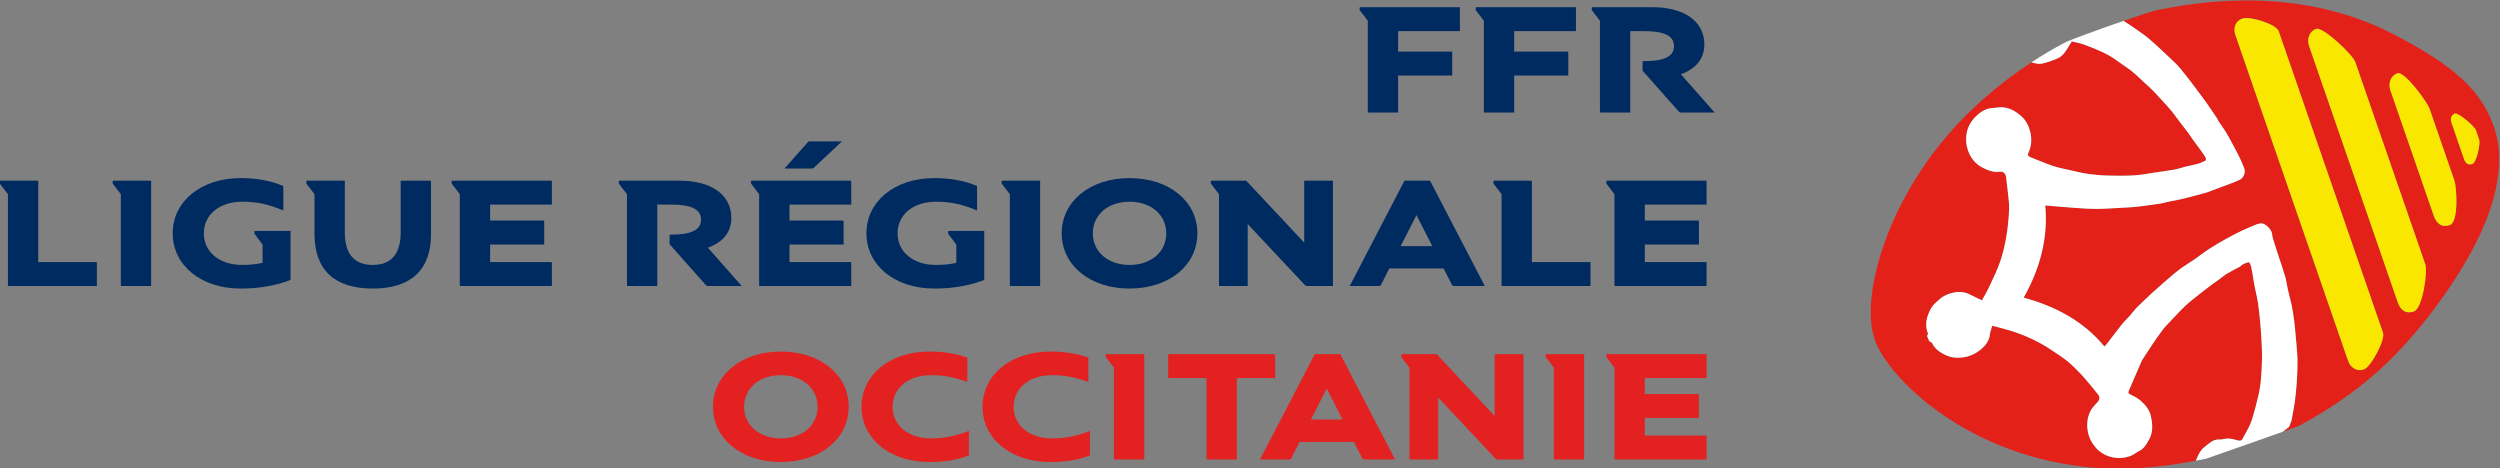 <?xml version="1.0" encoding="UTF-8" standalone="no"?>
<svg
   xmlns:dc="http://purl.org/dc/elements/1.1/"
   xmlns:cc="http://creativecommons.org/ns#"
   xmlns:rdf="http://www.w3.org/1999/02/22-rdf-syntax-ns#"
   xmlns:svg="http://www.w3.org/2000/svg"
   xmlns="http://www.w3.org/2000/svg"
   viewBox="0 0 662.263 124.077"
   height="124.077"
   width="662.263"
   xml:space="preserve"
   id="svg2"
   version="1.1"><rect x="0" y="0" width="662.263" height="124.077" fill="#808080" stroke="none"/><defs
     id="defs6"><clipPath
       id="clipPath18"
       clipPathUnits="userSpaceOnUse"><path
         id="path16"
         d="M 0,595.276 H 841.89 V 0 H 0 Z" /></clipPath></defs><g
     transform="matrix(1.333,0,0,-1.333,-212.309,460.549)"
     id="g10"><g
       id="g12"><g
         clip-path="url(#clipPath18)"
         id="g14"><g
           transform="translate(597.447,256.73)"
           id="g20"><path
             id="path22"
             style="fill:#e32119;fill-opacity:1;fill-rule:nonzero;stroke:none"
             d="M 0,0 C 0.827,0.615 1.599,1.501 2.844,1.42 3.439,1.381 4.052,1.64 4.649,1.614 5.297,1.587 5.946,1.421 6.575,1.246 7.027,1.12 7.305,1.186 7.523,1.621 8.039,2.646 8.67,3.623 9.095,4.684 c 0.441,1.099 0.702,2.272 1.029,3.417 0.122,0.427 0.197,0.868 0.316,1.296 0.701,2.534 0.834,5.135 0.905,7.738 0.036,1.343 -0.025,2.689 -0.092,4.032 -0.067,1.342 -0.182,2.682 -0.306,4.019 -0.106,1.147 -0.224,2.295 -0.398,3.434 C 10.406,29.556 10.17,30.478 9.98,31.407 9.9,31.799 9.829,32.191 9.761,32.585 9.577,33.64 9.423,34.699 9.203,35.746 9.131,36.087 8.856,36.678 8.734,36.663 8.27,36.606 7.823,36.361 7.383,36.159 7.259,36.103 7.198,35.916 7.075,35.849 6.18,35.354 5.258,34.905 4.38,34.382 3.825,34.051 3.336,33.61 2.81,33.229 2.383,32.919 1.937,32.635 1.515,32.318 c -0.806,-0.603 -1.61,-1.21 -2.396,-1.839 -1.017,-0.813 -2.059,-1.604 -3.011,-2.49 -1.017,-0.946 -1.947,-1.987 -2.904,-2.997 -0.536,-0.564 -1.095,-1.117 -1.565,-1.733 -0.743,-0.973 -1.433,-1.987 -2.119,-2.999 -0.687,-1.014 -1.341,-2.048 -2.009,-3.074 -0.024,-0.036 -0.038,-0.078 -0.056,-0.117 -0.862,-1.996 -1.721,-3.993 -2.592,-5.984 -0.161,-0.368 -0.044,-0.519 0.298,-0.695 0.713,-0.369 1.47,-0.718 2.064,-1.24 0.908,-0.798 1.723,-1.754 2.007,-2.96 0.38,-1.602 0.524,-3.26 -0.329,-4.768 -0.49,-0.867 -0.965,-1.798 -1.959,-2.277 -0.647,-0.311 -1.216,-0.821 -1.886,-1.042 -1.304,-0.431 -2.646,-0.482 -3.993,-0.061 -1.076,0.337 -2.02,0.921 -2.719,1.74 -0.804,0.942 -1.415,2 -1.626,3.328 -0.213,1.352 -0.097,2.601 0.448,3.785 0.323,0.704 0.891,1.32 1.438,1.888 0.485,0.503 0.604,1.051 0.154,1.613 -0.381,0.475 -0.754,0.955 -1.146,1.418 -0.743,0.882 -1.461,1.79 -2.257,2.623 -0.886,0.925 -1.793,1.85 -2.792,2.646 -1.103,0.879 -2.314,1.623 -3.492,2.405 -2.081,1.38 -4.337,2.42 -6.682,3.239 -1.514,0.528 -3.088,0.882 -4.642,1.317 -0.183,-0.64 -0.413,-1.16 -0.468,-1.699 -0.159,-1.567 -1.206,-2.603 -2.318,-3.408 -0.857,-0.619 -1.927,-1.052 -3.093,-1.196 -1.237,-0.151 -2.37,-0.038 -3.463,0.495 -1.096,0.535 -2.081,1.212 -2.635,2.374 -0.074,0.155 -0.344,0.214 -0.524,0.319 -0.153,0.358 -0.308,0.717 -0.462,1.075 0.065,0.161 0.226,0.359 0.18,0.475 -0.709,1.773 -0.249,3.434 0.597,4.98 0.39,0.713 1.074,1.291 1.704,1.838 0.472,0.409 1.04,0.76 1.624,0.978 1.378,0.517 2.796,0.721 4.203,0.061 0.84,-0.394 1.672,-0.806 2.6,-1.254 0.433,0.797 0.991,1.718 1.444,2.687 0.773,1.655 1.589,3.304 2.184,5.026 0.551,1.593 0.932,3.262 1.213,4.927 0.302,1.789 0.486,3.609 0.558,5.422 0.049,1.268 -0.167,2.547 -0.29,3.819 -0.084,0.875 -0.226,1.745 -0.314,2.62 -0.069,0.686 -0.548,1.145 -1.218,1.06 -1.223,-0.156 -2.275,0.216 -3.368,0.768 -1.496,0.755 -2.432,1.947 -2.963,3.414 -0.384,1.065 -0.502,2.221 -0.292,3.421 0.235,1.336 0.855,2.402 1.765,3.314 0.941,0.942 2.022,1.684 3.432,1.749 0.672,0.031 1.347,0.172 2.01,0.124 1.392,-0.101 2.527,-0.777 3.579,-1.682 0.978,-0.842 1.528,-1.933 1.837,-3.099 0.365,-1.384 0.293,-2.821 -0.313,-4.166 -0.229,-0.506 -0.155,-0.761 0.394,-0.966 1.48,-0.553 2.919,-1.227 4.416,-1.726 1.179,-0.394 2.42,-0.61 3.637,-0.887 1.093,-0.248 2.184,-0.533 3.292,-0.688 1.319,-0.183 2.652,-0.306 3.983,-0.344 1.766,-0.05 3.54,-0.063 5.302,0.042 1.38,0.083 2.748,0.367 4.121,0.567 1.307,0.191 2.619,0.362 3.919,0.596 0.686,0.124 1.346,0.379 2.026,0.546 0.837,0.205 1.691,0.345 2.519,0.58 0.558,0.158 1.098,0.405 1.608,0.683 0.079,0.044 0.028,0.51 -0.091,0.699 -0.39,0.621 -0.836,1.206 -1.267,1.8 -0.393,0.543 -0.802,1.074 -1.193,1.62 -0.319,0.446 -0.605,0.916 -0.935,1.356 -0.577,0.772 -1.177,1.526 -1.762,2.292 -0.498,0.652 -0.973,1.323 -1.486,1.963 -0.42,0.524 -0.876,1.022 -1.329,1.519 -0.806,0.883 -1.605,1.774 -2.44,2.63 -0.588,0.603 -1.228,1.155 -1.848,1.726 -0.777,0.714 -1.52,1.469 -2.346,2.122 -0.96,0.757 -2.008,1.401 -2.991,2.131 -1.953,1.451 -4.203,2.292 -6.444,3.141 -0.842,0.319 -1.747,0.471 -2.489,0.664 -0.553,-0.87 -0.976,-1.662 -1.525,-2.355 -0.341,-0.43 -0.823,-0.823 -1.326,-1.036 -1.018,-0.433 -2.073,-0.823 -3.151,-1.05 -0.585,-0.123 -1.261,0.072 -1.873,0.218 -0.052,0.013 -0.102,0.031 -0.154,0.045 -3.266,-2.146 -6.421,-4.544 -9.427,-7.175 -10.593,-9.266 -16.134,-19.493 -18.916,-26.44 -3.409,-8.508 -4.466,-16.492 -2.83,-21.357 2.603,-7.743 18.692,-23.736 44.084,-25.62 5.895,-0.437 12.383,0.032 19.772,1.431 C -1.385,-1.709 -0.885,-0.659 0,0" /></g><g
           transform="translate(650.602,312.911)"
           id="g24"><path
             id="path26"
             style="fill:#e32119;fill-opacity:1;fill-rule:nonzero;stroke:none"
             d="m 0,0 c -0.876,-0.303 -1.384,0.192 -1.637,0.923 l -2.547,7.364 c -0.253,0.731 0.024,1.497 0.716,1.736 0.693,0.24 3.905,-2.545 4.158,-3.276 L 1.359,4.813 C 1.612,4.082 0.875,0.303 0,0 m -3.583,-3.26 c 0.499,-1.442 0.864,-8.263 -0.861,-8.86 -1.726,-0.597 -2.727,0.377 -3.226,1.82 l -8.616,24.906 c -0.498,1.442 0.046,2.952 1.412,3.424 1.365,0.472 5.88,-5.647 6.379,-7.089 z m -5.768,-16.695 c 0.499,-1.442 -0.533,-8.746 -2.258,-9.344 -1.726,-0.597 -2.727,0.378 -3.226,1.82 l -17.609,50.907 c -0.499,1.442 0.046,2.951 1.411,3.424 1.365,0.472 7.277,-5.165 7.776,-6.606 z m -8.406,-13.59 c 0.487,-1.408 -2.395,-6.799 -3.813,-7.289 -1.417,-0.491 -2.661,0.368 -3.149,1.776 l -22.355,64.624 c -0.487,1.408 -0.097,2.832 1.378,3.342 1.474,0.51 6.72,-1.114 7.207,-2.521 z m 1.993,59.372 c -7.548,3.886 -16.042,6.099 -25.248,6.577 -6.816,0.354 -14.123,-0.266 -21.716,-1.843 -0.752,-0.158 -3.474,-1.049 -6.605,-2.128 0.503,-0.341 1.032,-0.642 1.53,-0.99 1.158,-0.811 2.361,-1.574 3.44,-2.482 1.467,-1.234 2.844,-2.577 4.246,-3.888 0.66,-0.617 1.333,-1.231 1.918,-1.916 0.899,-1.054 1.74,-2.158 2.583,-3.26 0.891,-1.167 1.761,-2.353 2.631,-3.536 0.3,-0.407 0.579,-0.831 0.864,-1.25 0.473,-0.694 0.947,-1.387 1.411,-2.088 0.106,-0.161 0.151,-0.363 0.259,-0.523 0.469,-0.697 0.976,-1.371 1.42,-2.083 0.437,-0.703 0.824,-1.438 1.216,-2.167 0.535,-0.997 1.072,-1.992 1.573,-3.006 0.325,-0.66 0.596,-1.348 0.876,-2.029 0.359,-0.877 -0.069,-1.985 -0.912,-2.374 -0.423,-0.195 -0.849,-0.385 -1.284,-0.549 -1.706,-0.646 -3.416,-1.279 -5.125,-1.917 -0.06,-0.022 -0.122,-0.045 -0.184,-0.062 -1.123,-0.3 -2.244,-0.603 -3.368,-0.898 -0.594,-0.156 -1.188,-0.315 -1.787,-0.444 -0.739,-0.159 -1.486,-0.279 -2.225,-0.434 -0.559,-0.117 -1.105,-0.298 -1.667,-0.387 -1.264,-0.2 -2.532,-0.372 -3.802,-0.534 -0.789,-0.1 -1.583,-0.174 -2.376,-0.234 -0.798,-0.06 -1.596,-0.091 -2.395,-0.13 -1.405,-0.066 -2.811,-0.184 -4.215,-0.179 -1.453,0.005 -2.906,0.107 -4.357,0.21 -1.916,0.135 -3.83,0.312 -5.817,0.477 0.607,-6.525 -1.071,-12.616 -4.291,-18.318 6.247,-1.721 11.805,-4.586 16.064,-9.726 0.228,0.261 0.405,0.441 0.558,0.639 0.967,1.255 1.91,2.529 2.901,3.765 0.485,0.608 1.063,1.139 1.581,1.722 0.505,0.571 0.95,1.201 1.487,1.739 0.98,0.981 2.003,1.919 3.02,2.861 0.709,0.657 1.435,1.293 2.162,1.93 0.597,0.525 1.202,1.045 1.814,1.553 0.567,0.47 1.129,0.95 1.73,1.374 0.845,0.595 1.735,1.126 2.585,1.713 0.969,0.668 1.893,1.402 2.878,2.044 1.081,0.704 2.196,1.36 3.322,1.991 1.042,0.586 2.103,1.141 3.182,1.655 1.018,0.484 2.064,0.912 3.11,1.333 0.283,0.113 0.614,0.153 0.923,0.15 0.778,-0.009 2.043,-1.352 2.06,-2.123 0.006,-0.267 0.065,-0.541 0.141,-0.799 0.227,-0.774 0.466,-1.545 0.716,-2.311 0.345,-1.055 0.711,-2.101 1.056,-3.156 0.277,-0.85 0.535,-1.704 0.801,-2.558 0.013,-0.04 0.012,-0.085 0.019,-0.127 0.138,-0.721 0.256,-1.447 0.419,-2.163 0.244,-1.07 0.551,-2.127 0.769,-3.202 0.203,-1.007 0.334,-2.028 0.481,-3.046 0.073,-0.496 0.114,-0.997 0.16,-1.497 0.084,-0.901 0.167,-1.802 0.238,-2.703 0.092,-1.151 0.226,-2.304 0.241,-3.457 0.018,-1.371 -0.037,-2.746 -0.125,-4.115 -0.09,-1.392 -0.217,-2.783 -0.403,-4.165 -0.172,-1.271 -0.445,-2.528 -0.675,-3.808 l -0.459,-1.182 c -0.419,-0.342 -0.842,-0.671 -1.268,-0.987 1.811,0.644 3.052,1.089 3.111,1.12 5.988,3.174 11.391,6.915 16.059,11.12 5.994,5.399 12.171,13.102 16.947,21.136 4.369,7.351 8.942,18.004 5.915,27.007 -2.461,7.32 -7.912,12.377 -20.113,18.658" /></g><g
           transform="translate(614.646,261.866)"
           id="g28"><path
             id="path30"
             style="fill:#ffffff;fill-opacity:1;fill-rule:nonzero;stroke:none"
             d="m 0,0 c 0.23,1.28 0.503,2.537 0.675,3.808 0.186,1.381 0.313,2.773 0.403,4.165 0.088,1.369 0.143,2.744 0.125,4.115 -0.015,1.153 -0.149,2.306 -0.241,3.457 -0.071,0.901 -0.154,1.802 -0.238,2.703 -0.046,0.5 -0.087,1.001 -0.16,1.497 -0.147,1.018 -0.278,2.039 -0.481,3.046 -0.218,1.075 -0.525,2.132 -0.769,3.202 -0.163,0.716 -0.281,1.442 -0.418,2.163 -0.008,0.042 -0.007,0.087 -0.02,0.127 -0.266,0.854 -0.523,1.708 -0.801,2.558 -0.345,1.055 -0.711,2.101 -1.055,3.156 -0.25,0.766 -0.49,1.537 -0.717,2.311 -0.076,0.258 -0.135,0.532 -0.141,0.799 -0.016,0.77 -1.282,2.114 -2.06,2.123 -0.309,0.003 -0.64,-0.037 -0.923,-0.15 -1.046,-0.421 -2.092,-0.849 -3.11,-1.333 -1.079,-0.514 -2.14,-1.069 -3.182,-1.655 -1.126,-0.631 -2.241,-1.287 -3.322,-1.991 -0.985,-0.642 -1.909,-1.376 -2.877,-2.044 -0.851,-0.587 -1.741,-1.119 -2.585,-1.713 -0.602,-0.424 -1.164,-0.905 -1.731,-1.374 -0.612,-0.508 -1.217,-1.028 -1.814,-1.553 -0.727,-0.637 -1.453,-1.273 -2.162,-1.93 -1.017,-0.942 -2.04,-1.881 -3.02,-2.861 -0.537,-0.538 -0.981,-1.168 -1.487,-1.739 -0.518,-0.583 -1.096,-1.115 -1.581,-1.722 -0.991,-1.236 -1.934,-2.51 -2.901,-3.765 -0.153,-0.198 -0.33,-0.379 -0.558,-0.639 -4.259,5.14 -9.817,8.005 -16.064,9.726 3.22,5.701 4.898,11.793 4.291,18.318 1.987,-0.165 3.901,-0.342 5.818,-0.477 1.45,-0.103 2.903,-0.205 4.356,-0.21 1.404,-0.005 2.81,0.112 4.215,0.179 0.799,0.038 1.597,0.07 2.395,0.13 0.793,0.06 1.587,0.134 2.376,0.234 1.27,0.162 2.538,0.334 3.802,0.534 0.562,0.089 1.108,0.27 1.667,0.387 0.739,0.155 1.486,0.275 2.225,0.434 0.599,0.129 1.193,0.288 1.787,0.444 1.124,0.295 2.245,0.598 3.368,0.898 0.062,0.017 0.124,0.039 0.185,0.062 1.709,0.638 3.418,1.271 5.125,1.916 0.434,0.165 0.86,0.355 1.283,0.55 0.843,0.389 1.271,1.497 0.912,2.374 -0.279,0.681 -0.551,1.369 -0.876,2.029 -0.501,1.014 -1.038,2.009 -1.573,3.005 -0.392,0.73 -0.779,1.465 -1.216,2.167 -0.444,0.713 -0.951,1.387 -1.42,2.084 -0.108,0.16 -0.152,0.362 -0.259,0.523 -0.464,0.701 -0.938,1.394 -1.411,2.088 -0.285,0.419 -0.564,0.843 -0.864,1.25 -0.87,1.183 -1.74,2.369 -2.631,3.536 -0.843,1.101 -1.684,2.206 -2.583,3.26 -0.585,0.685 -1.258,1.298 -1.918,1.916 -1.401,1.311 -2.778,2.654 -4.246,3.888 -1.079,0.908 -2.281,1.671 -3.44,2.482 -0.498,0.348 -1.027,0.649 -1.53,0.99 -4.848,-1.67 -10.678,-3.792 -11.718,-4.342 -2.236,-1.185 -4.431,-2.489 -6.579,-3.899 0.052,-0.014 0.102,-0.032 0.153,-0.045 0.613,-0.146 1.289,-0.34 1.874,-0.217 1.078,0.226 2.132,0.616 3.151,1.049 0.503,0.213 0.985,0.606 1.326,1.037 0.549,0.692 0.972,1.484 1.524,2.355 0.743,-0.194 1.648,-0.346 2.49,-0.665 2.241,-0.849 4.491,-1.69 6.444,-3.141 0.983,-0.73 2.03,-1.374 2.99,-2.131 0.826,-0.652 1.57,-1.408 2.347,-2.122 0.62,-0.57 1.26,-1.123 1.848,-1.726 0.835,-0.856 1.633,-1.747 2.44,-2.63 0.453,-0.497 0.908,-0.995 1.329,-1.519 0.513,-0.64 0.987,-1.311 1.486,-1.962 0.585,-0.767 1.185,-1.521 1.762,-2.293 0.329,-0.439 0.615,-0.91 0.935,-1.356 0.39,-0.545 0.8,-1.077 1.193,-1.62 0.431,-0.593 0.877,-1.179 1.267,-1.799 0.119,-0.19 0.17,-0.656 0.091,-0.7 -0.51,-0.277 -1.05,-0.524 -1.608,-0.683 -0.828,-0.235 -1.682,-0.375 -2.519,-0.58 -0.68,-0.166 -1.34,-0.422 -2.026,-0.546 -1.301,-0.234 -2.612,-0.405 -3.92,-0.595 -1.372,-0.201 -2.74,-0.485 -4.12,-0.567 -1.762,-0.106 -3.536,-0.093 -5.303,-0.043 -1.331,0.038 -2.664,0.161 -3.982,0.345 -1.108,0.154 -2.199,0.439 -3.292,0.688 -1.218,0.276 -2.458,0.492 -3.638,0.886 -1.497,0.499 -2.935,1.173 -4.416,1.726 -0.548,0.205 -0.622,0.46 -0.393,0.967 0.606,1.344 0.678,2.781 0.312,4.165 -0.308,1.167 -0.858,2.257 -1.837,3.1 -1.051,0.905 -2.186,1.58 -3.578,1.681 -0.663,0.049 -1.339,-0.092 -2.01,-0.124 -1.411,-0.065 -2.492,-0.807 -3.432,-1.749 -0.91,-0.912 -1.53,-1.978 -1.765,-3.314 -0.21,-1.2 -0.093,-2.356 0.292,-3.421 0.53,-1.467 1.467,-2.659 2.963,-3.414 1.093,-0.551 2.145,-0.923 3.368,-0.768 0.67,0.085 1.149,-0.374 1.218,-1.059 0.088,-0.875 0.23,-1.745 0.314,-2.621 0.123,-1.272 0.338,-2.551 0.29,-3.819 -0.072,-1.813 -0.256,-3.632 -0.558,-5.422 -0.281,-1.665 -0.662,-3.334 -1.213,-4.927 -0.596,-1.721 -1.411,-3.371 -2.185,-5.026 -0.453,-0.969 -1.01,-1.89 -1.443,-2.687 -0.929,0.449 -1.761,0.861 -2.6,1.254 -1.408,0.66 -2.826,0.456 -4.204,-0.06 -0.584,-0.219 -1.151,-0.57 -1.624,-0.979 -0.63,-0.547 -1.313,-1.125 -1.703,-1.838 -0.846,-1.546 -1.306,-3.207 -0.597,-4.979 0.045,-0.116 -0.116,-0.315 -0.18,-0.476 0.154,-0.358 0.309,-0.717 0.462,-1.075 0.18,-0.104 0.45,-0.164 0.524,-0.318 0.554,-1.162 1.538,-1.84 2.635,-2.374 1.093,-0.534 2.226,-0.647 3.463,-0.496 1.166,0.144 2.236,0.578 3.093,1.197 1.112,0.804 2.159,1.841 2.318,3.407 0.055,0.539 0.285,1.06 0.468,1.699 1.554,-0.434 3.128,-0.789 4.641,-1.317 2.346,-0.819 4.602,-1.859 6.683,-3.238 1.178,-0.783 2.389,-1.527 3.492,-2.406 0.999,-0.796 1.905,-1.72 2.792,-2.646 0.796,-0.832 1.514,-1.74 2.257,-2.622 0.392,-0.464 0.765,-0.944 1.146,-1.418 0.45,-0.563 0.331,-1.111 -0.154,-1.614 -0.548,-0.568 -1.115,-1.184 -1.438,-1.888 -0.545,-1.184 -0.661,-2.433 -0.448,-3.784 0.21,-1.328 0.822,-2.387 1.625,-3.328 0.7,-0.82 1.644,-1.404 2.72,-1.741 1.347,-0.421 2.689,-0.37 3.992,0.061 0.67,0.221 1.24,0.731 1.887,1.043 0.994,0.478 1.469,1.409 1.959,2.276 0.853,1.508 0.709,3.166 0.329,4.769 -0.284,1.205 -1.099,2.161 -2.008,2.96 -0.593,0.521 -1.35,0.87 -2.063,1.239 -0.342,0.177 -0.459,0.327 -0.298,0.695 0.871,1.991 1.73,3.989 2.592,5.985 0.017,0.039 0.032,0.081 0.056,0.116 0.667,1.026 1.322,2.06 2.008,3.074 0.687,1.013 1.377,2.026 2.119,2.999 0.471,0.616 1.03,1.169 1.566,1.733 0.957,1.01 1.887,2.051 2.904,2.998 0.951,0.885 1.993,1.676 3.011,2.49 0.786,0.629 1.59,1.235 2.395,1.839 0.422,0.316 0.869,0.6 1.295,0.91 0.527,0.382 1.016,0.822 1.571,1.153 0.878,0.524 1.799,0.973 2.695,1.467 0.123,0.067 0.184,0.254 0.308,0.31 0.44,0.203 0.886,0.448 1.351,0.504 0.122,0.015 0.397,-0.576 0.469,-0.917 0.22,-1.047 0.374,-2.106 0.558,-3.161 0.068,-0.393 0.139,-0.786 0.219,-1.177 0.19,-0.93 0.426,-1.852 0.569,-2.788 0.173,-1.138 0.292,-2.287 0.398,-3.434 0.124,-1.337 0.238,-2.677 0.306,-4.019 0.067,-1.342 0.128,-2.689 0.092,-4.032 C -5.925,9.396 -6.059,6.794 -6.759,4.261 -6.878,3.832 -6.953,3.392 -7.075,2.964 -7.402,1.819 -7.663,0.646 -8.104,-0.453 -8.529,-1.514 -9.16,-2.49 -9.676,-3.516 c -0.219,-0.435 -0.496,-0.501 -0.948,-0.375 -0.629,0.175 -1.278,0.341 -1.926,0.369 -0.597,0.025 -1.21,-0.234 -1.805,-0.195 -1.246,0.081 -2.017,-0.804 -2.844,-1.42 -0.885,-0.659 -1.385,-1.709 -1.792,-2.787 0.677,0.128 1.359,0.262 2.052,0.405 0.155,0.033 10.024,3.506 15.212,5.35 0.426,0.315 0.849,0.645 1.268,0.987 z" /></g><g
           transform="translate(604.906,341.82)"
           id="g32"><path
             id="path34"
             style="fill:#f9e700;fill-opacity:1;fill-rule:nonzero;stroke:none"
             d="m 0,0 c -1.475,-0.51 -1.864,-1.935 -1.378,-3.342 l 22.356,-64.624 c 0.487,-1.408 1.731,-2.267 3.148,-1.776 1.418,0.49 4.301,5.881 3.813,7.289 L 7.207,-2.521 C 6.721,-1.114 1.475,0.51 0,0" /></g><g
           transform="translate(619.569,339.763)"
           id="g36"><path
             id="path38"
             style="fill:#f9e700;fill-opacity:1;fill-rule:nonzero;stroke:none"
             d="M 0,0 C -1.365,-0.473 -1.91,-1.982 -1.411,-3.424 L 16.198,-54.33 c 0.499,-1.442 1.5,-2.417 3.226,-1.82 1.725,0.597 2.758,7.901 2.259,9.343 L 7.776,-6.606 C 7.277,-5.164 1.365,0.472 0,0" /></g><g
           transform="translate(647.135,322.934)"
           id="g40"><path
             id="path42"
             style="fill:#f9e700;fill-opacity:1;fill-rule:nonzero;stroke:none"
             d="M 0,0 C -0.692,-0.239 -0.969,-1.005 -0.716,-1.736 L 1.831,-9.1 c 0.253,-0.731 0.761,-1.226 1.637,-0.923 0.875,0.303 1.612,4.082 1.359,4.814 L 4.158,-3.276 C 3.905,-2.545 0.692,0.24 0,0" /></g><g
           transform="translate(635.729,330.942)"
           id="g44"><path
             id="path46"
             style="fill:#f9e700;fill-opacity:1;fill-rule:nonzero;stroke:none"
             d="m 0,0 c -1.366,-0.473 -1.91,-1.982 -1.412,-3.424 l 8.616,-24.907 c 0.499,-1.442 1.5,-2.417 3.226,-1.819 1.725,0.596 1.36,7.418 0.861,8.859 L 6.379,-7.089 C 5.88,-5.647 1.365,0.472 0,0" /></g><g
           transform="translate(437.117,330.492)"
           id="g48"><path
             id="path50"
             style="fill:#002b61;fill-opacity:1;fill-rule:nonzero;stroke:none"
             d="m 0,0 v -7.36 h -5.837 c -0.159,0 -0.19,0.032 -0.19,0.191 v 18.05 l -1.619,2.125 v 0.381 c 0,0.158 0.033,0.19 0.191,0.19 h 19.542 c 0.158,0 0.19,-0.032 0.19,-0.19 V 8.819 H 0 V 4.758 h 10.563 c 0.16,0 0.191,-0.031 0.191,-0.19 V 0 Z" /></g><g
           transform="translate(460.185,330.492)"
           id="g52"><path
             id="path54"
             style="fill:#002b61;fill-opacity:1;fill-rule:nonzero;stroke:none"
             d="m 0,0 v -7.36 h -5.837 c -0.158,0 -0.19,0.032 -0.19,0.191 v 18.05 l -1.619,2.125 v 0.381 c 0,0.158 0.033,0.19 0.191,0.19 h 19.542 c 0.158,0 0.189,-0.032 0.189,-0.19 V 8.819 H 0 V 4.758 h 10.563 c 0.16,0 0.191,-0.031 0.191,-0.19 V 0 Z" /></g><g
           transform="translate(483.252,323.132)"
           id="g56"><path
             id="path58"
             style="fill:#002b61;fill-opacity:1;fill-rule:nonzero;stroke:none"
             d="m 0,0 h -5.837 c -0.159,0 -0.19,0.032 -0.19,0.19 v 18.051 l -1.619,2.125 v 0.381 c 0,0.158 0.033,0.19 0.191,0.19 H 4.346 c 6.44,0 10.374,-2.823 10.374,-7.423 0,-2.792 -1.65,-4.822 -4.663,-5.901 L 16.781,0 H 9.993 C 9.866,0 9.803,0.032 9.644,0.19 L 2.442,8.312 v 1.712 c 0,0.159 0.033,0.191 0.191,0.191 H 2.76 c 4.06,0 5.932,0.952 5.932,2.982 0,2.03 -1.872,2.982 -5.932,2.982 H 0 Z" /></g><g
           transform="translate(166.877,293.419)"
           id="g60"><path
             id="path62"
             style="fill:#002b61;fill-opacity:1;fill-rule:nonzero;stroke:none"
             d="m 0,0 h 11.452 c 0.159,0 0.191,-0.031 0.191,-0.19 v -4.568 h -17.48 c -0.159,0 -0.19,0.031 -0.19,0.191 v 18.049 l -1.618,2.126 v 0.381 c 0,0.158 0.032,0.19 0.19,0.19 h 7.265 c 0.158,0 0.19,-0.032 0.19,-0.19 z" /></g><g
           transform="translate(189.119,309.598)"
           id="g64"><path
             id="path66"
             style="fill:#002b61;fill-opacity:1;fill-rule:nonzero;stroke:none"
             d="m 0,0 c 0.159,0 0.19,-0.032 0.19,-0.19 v -20.747 h -5.836 c -0.159,0 -0.191,0.032 -0.191,0.191 v 18.05 l -1.618,2.125 v 0.381 c 0,0.158 0.032,0.19 0.19,0.19 z" /></g><g
           transform="translate(207.076,288.154)"
           id="g68"><path
             id="path70"
             style="fill:#002b61;fill-opacity:1;fill-rule:nonzero;stroke:none"
             d="m 0,0 c -7.835,0 -13.482,4.6 -13.482,10.976 0,6.376 5.647,10.976 13.482,10.976 3.268,0 6.154,-0.539 8.502,-1.586 v -4.854 c -2.95,1.238 -5.203,1.745 -8.185,1.745 -4.504,0 -7.613,-2.569 -7.613,-6.281 0,-3.711 3.109,-6.281 7.613,-6.281 1.46,0 2.792,0.127 4.061,0.412 V 8.755 L 2.76,10.881 v 0.38 c 0,0.159 0.032,0.191 0.191,0.191 H 9.93 V 1.713 C 7.011,0.571 3.712,0 0,0" /></g><g
           transform="translate(227.607,309.598)"
           id="g72"><path
             id="path74"
             style="fill:#002b61;fill-opacity:1;fill-rule:nonzero;stroke:none"
             d="m 0,0 c 0.158,0 0.19,-0.032 0.19,-0.19 v -10.088 c 0,-4.283 1.872,-6.471 5.552,-6.471 3.679,0 5.551,2.188 5.551,6.471 V 0 h 5.837 c 0.159,0 0.191,-0.032 0.191,-0.19 v -10.405 c 0,-7.137 -3.966,-10.849 -11.579,-10.849 -7.614,0 -11.579,3.712 -11.579,10.849 v 7.899 l -1.618,2.125 v 0.381 c 0,0.158 0.032,0.19 0.19,0.19 z" /></g><g
           transform="translate(267.425,296.909)"
           id="g76"><path
             id="path78"
             style="fill:#002b61;fill-opacity:1;fill-rule:nonzero;stroke:none"
             d="M 0,0 H -10.754 V -3.49 H 1.333 c 0.158,0 0.19,-0.031 0.19,-0.19 v -4.568 h -18.114 c -0.159,0 -0.19,0.032 -0.19,0.191 v 18.05 l -1.618,2.125 v 0.381 c 0,0.158 0.032,0.19 0.19,0.19 H 1.333 c 0.158,0 0.19,-0.032 0.19,-0.19 V 7.931 H -10.754 V 4.758 H -0.19 C -0.031,4.758 0,4.727 0,4.568 Z" /></g><g
           transform="translate(289.892,288.661)"
           id="g80"><path
             id="path82"
             style="fill:#002b61;fill-opacity:1;fill-rule:nonzero;stroke:none"
             d="m 0,0 h -5.837 c -0.159,0 -0.19,0.031 -0.19,0.19 v 18.05 l -1.618,2.126 v 0.381 c 0,0.158 0.032,0.19 0.19,0.19 H 4.346 c 6.44,0 10.374,-2.824 10.374,-7.423 0,-2.792 -1.65,-4.823 -4.664,-5.901 L 16.782,0 H 9.993 C 9.866,0 9.802,0.031 9.644,0.19 L 2.443,8.311 v 1.713 c 0,0.159 0.032,0.19 0.19,0.19 H 2.76 c 4.06,0 5.932,0.952 5.932,2.982 0,2.031 -1.872,2.982 -5.932,2.982 H 0 Z" /></g><g
           transform="translate(326.601,317.402)"
           id="g84"><path
             id="path86"
             style="fill:#002b61;fill-opacity:1;fill-rule:nonzero;stroke:none"
             d="m 0,0 -5.552,-5.203 c -0.158,-0.158 -0.253,-0.19 -0.475,-0.19 h -5.393 l 4.6,5.203 C -6.757,-0.095 -6.63,0 -6.472,0 Z m 0.317,-20.493 h -10.754 v -3.49 H 1.649 c 0.159,0 0.191,-0.031 0.191,-0.19 v -4.568 h -18.114 c -0.159,0 -0.19,0.032 -0.19,0.191 v 18.05 l -1.618,2.125 v 0.381 c 0,0.158 0.032,0.19 0.19,0.19 H 1.649 c 0.159,0 0.191,-0.032 0.191,-0.19 v -4.569 h -12.277 v -3.172 H 0.127 c 0.159,0 0.19,-0.032 0.19,-0.19 z" /></g><g
           transform="translate(344.941,288.154)"
           id="g88"><path
             id="path90"
             style="fill:#002b61;fill-opacity:1;fill-rule:nonzero;stroke:none"
             d="m 0,0 c -7.835,0 -13.482,4.6 -13.482,10.976 0,6.376 5.647,10.976 13.482,10.976 3.268,0 6.154,-0.539 8.502,-1.586 v -4.854 c -2.95,1.238 -5.203,1.745 -8.185,1.745 -4.504,0 -7.613,-2.569 -7.613,-6.281 0,-3.711 3.109,-6.281 7.613,-6.281 1.46,0 2.792,0.127 4.061,0.412 V 8.755 L 2.76,10.881 v 0.38 c 0,0.159 0.032,0.191 0.191,0.191 H 9.93 V 1.713 C 7.011,0.571 3.712,0 0,0" /></g><g
           transform="translate(365.789,309.598)"
           id="g92"><path
             id="path94"
             style="fill:#002b61;fill-opacity:1;fill-rule:nonzero;stroke:none"
             d="m 0,0 c 0.159,0 0.19,-0.032 0.19,-0.19 v -20.747 h -5.836 c -0.159,0 -0.191,0.032 -0.191,0.191 v 18.05 l -1.618,2.125 v 0.381 c 0,0.158 0.032,0.19 0.19,0.19 z" /></g><g
           transform="translate(376.45,299.13)"
           id="g96"><path
             id="path98"
             style="fill:#002b61;fill-opacity:1;fill-rule:nonzero;stroke:none"
             d="m 0,0 c 0,-3.68 3.014,-6.281 7.296,-6.281 4.283,0 7.296,2.601 7.296,6.281 0,3.68 -3.013,6.281 -7.296,6.281 C 3.014,6.281 0,3.68 0,0 m 20.778,0 c 0,-6.376 -5.646,-10.976 -13.482,-10.976 -7.836,0 -13.482,4.6 -13.482,10.976 0,6.376 5.646,10.976 13.482,10.976 7.836,0 13.482,-4.6 13.482,-10.976" /></g><g
           transform="translate(407.228,300.969)"
           id="g100"><path
             id="path102"
             style="fill:#002b61;fill-opacity:1;fill-rule:nonzero;stroke:none"
             d="m 0,0 v -12.308 h -5.52 c -0.158,0 -0.19,0.031 -0.19,0.19 v 18.05 l -1.618,2.126 v 0.38 c 0,0.159 0.032,0.19 0.19,0.19 h 6.821 L 11.23,-3.68 V 8.628 h 5.52 c 0.158,0 0.19,-0.031 0.19,-0.19 v -20.746 h -5.107 c -0.222,0 -0.349,0.063 -0.476,0.19 z" /></g><g
           transform="translate(443.905,296.591)"
           id="g104"><path
             id="path106"
             style="fill:#002b61;fill-opacity:1;fill-rule:nonzero;stroke:none"
             d="M 0,0 -3.141,6.154 -6.281,0 Z M -10.563,-7.93 H -16.4 l 10.88,20.936 h 5.076 L 10.438,-7.93 H 4.283 c -0.159,0 -0.286,0.063 -0.349,0.19 L 2.253,-4.441 H -8.533 l -1.682,-3.299 c -0.063,-0.127 -0.19,-0.19 -0.348,-0.19" /></g><g
           transform="translate(463.706,293.419)"
           id="g108"><path
             id="path110"
             style="fill:#002b61;fill-opacity:1;fill-rule:nonzero;stroke:none"
             d="m 0,0 h 11.452 c 0.158,0 0.191,-0.031 0.191,-0.19 v -4.568 h -17.48 c -0.158,0 -0.19,0.031 -0.19,0.191 v 18.049 l -1.619,2.126 v 0.381 c 0,0.158 0.033,0.19 0.191,0.19 h 7.265 c 0.159,0 0.19,-0.032 0.19,-0.19 z" /></g><g
           transform="translate(496.893,296.909)"
           id="g112"><path
             id="path114"
             style="fill:#002b61;fill-opacity:1;fill-rule:nonzero;stroke:none"
             d="M 0,0 H -10.754 V -3.49 H 1.333 c 0.158,0 0.19,-0.031 0.19,-0.19 v -4.568 h -18.114 c -0.159,0 -0.19,0.032 -0.19,0.191 v 18.05 l -1.618,2.125 v 0.381 c 0,0.158 0.032,0.19 0.19,0.19 H 1.333 c 0.158,0 0.19,-0.032 0.19,-0.19 V 7.931 H -10.754 V 4.758 H -0.19 C -0.031,4.758 0,4.727 0,4.568 Z" /></g><g
           transform="translate(307.153,264.658)"
           id="g116"><path
             id="path118"
             style="fill:#e42121;fill-opacity:1;fill-rule:nonzero;stroke:none"
             d="m 0,0 c 0,-3.68 3.014,-6.281 7.296,-6.281 4.283,0 7.296,2.601 7.296,6.281 0,3.68 -3.013,6.281 -7.296,6.281 C 3.014,6.281 0,3.68 0,0 m 20.778,0 c 0,-6.377 -5.646,-10.977 -13.482,-10.977 -7.836,0 -13.482,4.6 -13.482,10.977 0,6.376 5.646,10.976 13.482,10.976 7.836,0 13.482,-4.6 13.482,-10.976" /></g><g
           transform="translate(330.475,264.658)"
           id="g120"><path
             id="path122"
             style="fill:#e42121;fill-opacity:1;fill-rule:nonzero;stroke:none"
             d="m 0,0 c 0,6.376 5.646,10.976 13.482,10.976 2.824,0 5.393,-0.413 7.55,-1.205 V 4.917 C 18.558,5.868 16.337,6.281 13.799,6.281 9.295,6.281 6.186,3.712 6.186,0 c 0,-3.712 3.109,-6.281 7.613,-6.281 2.634,0 4.854,0.444 7.551,1.491 v -4.854 c -2.094,-0.888 -4.759,-1.333 -7.868,-1.333 C 5.646,-10.977 0,-6.377 0,0" /></g><g
           transform="translate(354.526,264.658)"
           id="g124"><path
             id="path126"
             style="fill:#e42121;fill-opacity:1;fill-rule:nonzero;stroke:none"
             d="m 0,0 c 0,6.376 5.646,10.976 13.482,10.976 2.824,0 5.393,-0.413 7.55,-1.205 V 4.917 C 18.558,5.868 16.337,6.281 13.799,6.281 9.295,6.281 6.186,3.712 6.186,0 c 0,-3.712 3.109,-6.281 7.613,-6.281 2.634,0 4.854,0.444 7.551,1.491 v -4.854 c -2.094,-0.888 -4.759,-1.333 -7.868,-1.333 C 5.646,-10.977 0,-6.377 0,0" /></g><g
           transform="translate(386.476,275.127)"
           id="g128"><path
             id="path130"
             style="fill:#e42121;fill-opacity:1;fill-rule:nonzero;stroke:none"
             d="m 0,0 c 0.159,0 0.19,-0.032 0.19,-0.19 v -20.748 h -5.836 c -0.159,0 -0.191,0.032 -0.191,0.191 v 18.051 l -1.618,2.125 v 0.381 c 0,0.158 0.032,0.19 0.19,0.19 z" /></g><g
           transform="translate(405.068,270.368)"
           id="g132"><path
             id="path134"
             style="fill:#e42121;fill-opacity:1;fill-rule:nonzero;stroke:none"
             d="m 0,0 v -16.179 h -5.837 c -0.159,0 -0.19,0.032 -0.19,0.191 V 0 h -7.424 c -0.158,0 -0.19,0.032 -0.19,0.19 V 4.759 H 7.423 c 0.159,0 0.19,-0.032 0.19,-0.191 V 0 Z" /></g><g
           transform="translate(426.073,262.12)"
           id="g136"><path
             id="path138"
             style="fill:#e42121;fill-opacity:1;fill-rule:nonzero;stroke:none"
             d="M 0,0 -3.14,6.154 -6.281,0 Z M -10.563,-7.931 H -16.4 l 10.88,20.938 h 5.076 L 10.438,-7.931 H 4.283 c -0.159,0 -0.286,0.064 -0.349,0.191 L 2.253,-4.441 H -8.533 l -1.681,-3.299 c -0.064,-0.127 -0.191,-0.191 -0.349,-0.191" /></g><g
           transform="translate(445.081,266.498)"
           id="g140"><path
             id="path142"
             style="fill:#e42121;fill-opacity:1;fill-rule:nonzero;stroke:none"
             d="m 0,0 v -12.309 h -5.52 c -0.159,0 -0.19,0.032 -0.19,0.191 V 5.933 l -1.618,2.125 v 0.38 c 0,0.159 0.032,0.191 0.19,0.191 h 6.821 L 11.23,-3.68 V 8.629 h 5.52 c 0.158,0 0.19,-0.032 0.19,-0.191 v -20.747 h -5.107 c -0.223,0 -0.349,0.064 -0.476,0.191 z" /></g><g
           transform="translate(473.892,275.127)"
           id="g144"><path
             id="path146"
             style="fill:#e42121;fill-opacity:1;fill-rule:nonzero;stroke:none"
             d="m 0,0 c 0.159,0 0.19,-0.032 0.19,-0.19 v -20.748 h -5.836 c -0.16,0 -0.191,0.032 -0.191,0.191 v 18.051 l -1.618,2.125 v 0.381 c 0,0.158 0.032,0.19 0.19,0.19 z" /></g><g
           transform="translate(496.893,262.438)"
           id="g148"><path
             id="path150"
             style="fill:#e42121;fill-opacity:1;fill-rule:nonzero;stroke:none"
             d="M 0,0 H -10.754 V -3.489 H 1.333 c 0.158,0 0.19,-0.032 0.19,-0.191 v -4.568 h -18.114 c -0.159,0 -0.19,0.031 -0.19,0.19 V 9.993 l -1.618,2.125 v 0.381 c 0,0.158 0.032,0.19 0.19,0.19 H 1.333 c 0.158,0 0.19,-0.032 0.19,-0.19 V 7.931 H -10.754 V 4.759 H -0.19 C -0.031,4.759 0,4.727 0,4.568 Z" /></g></g></g></g></svg>